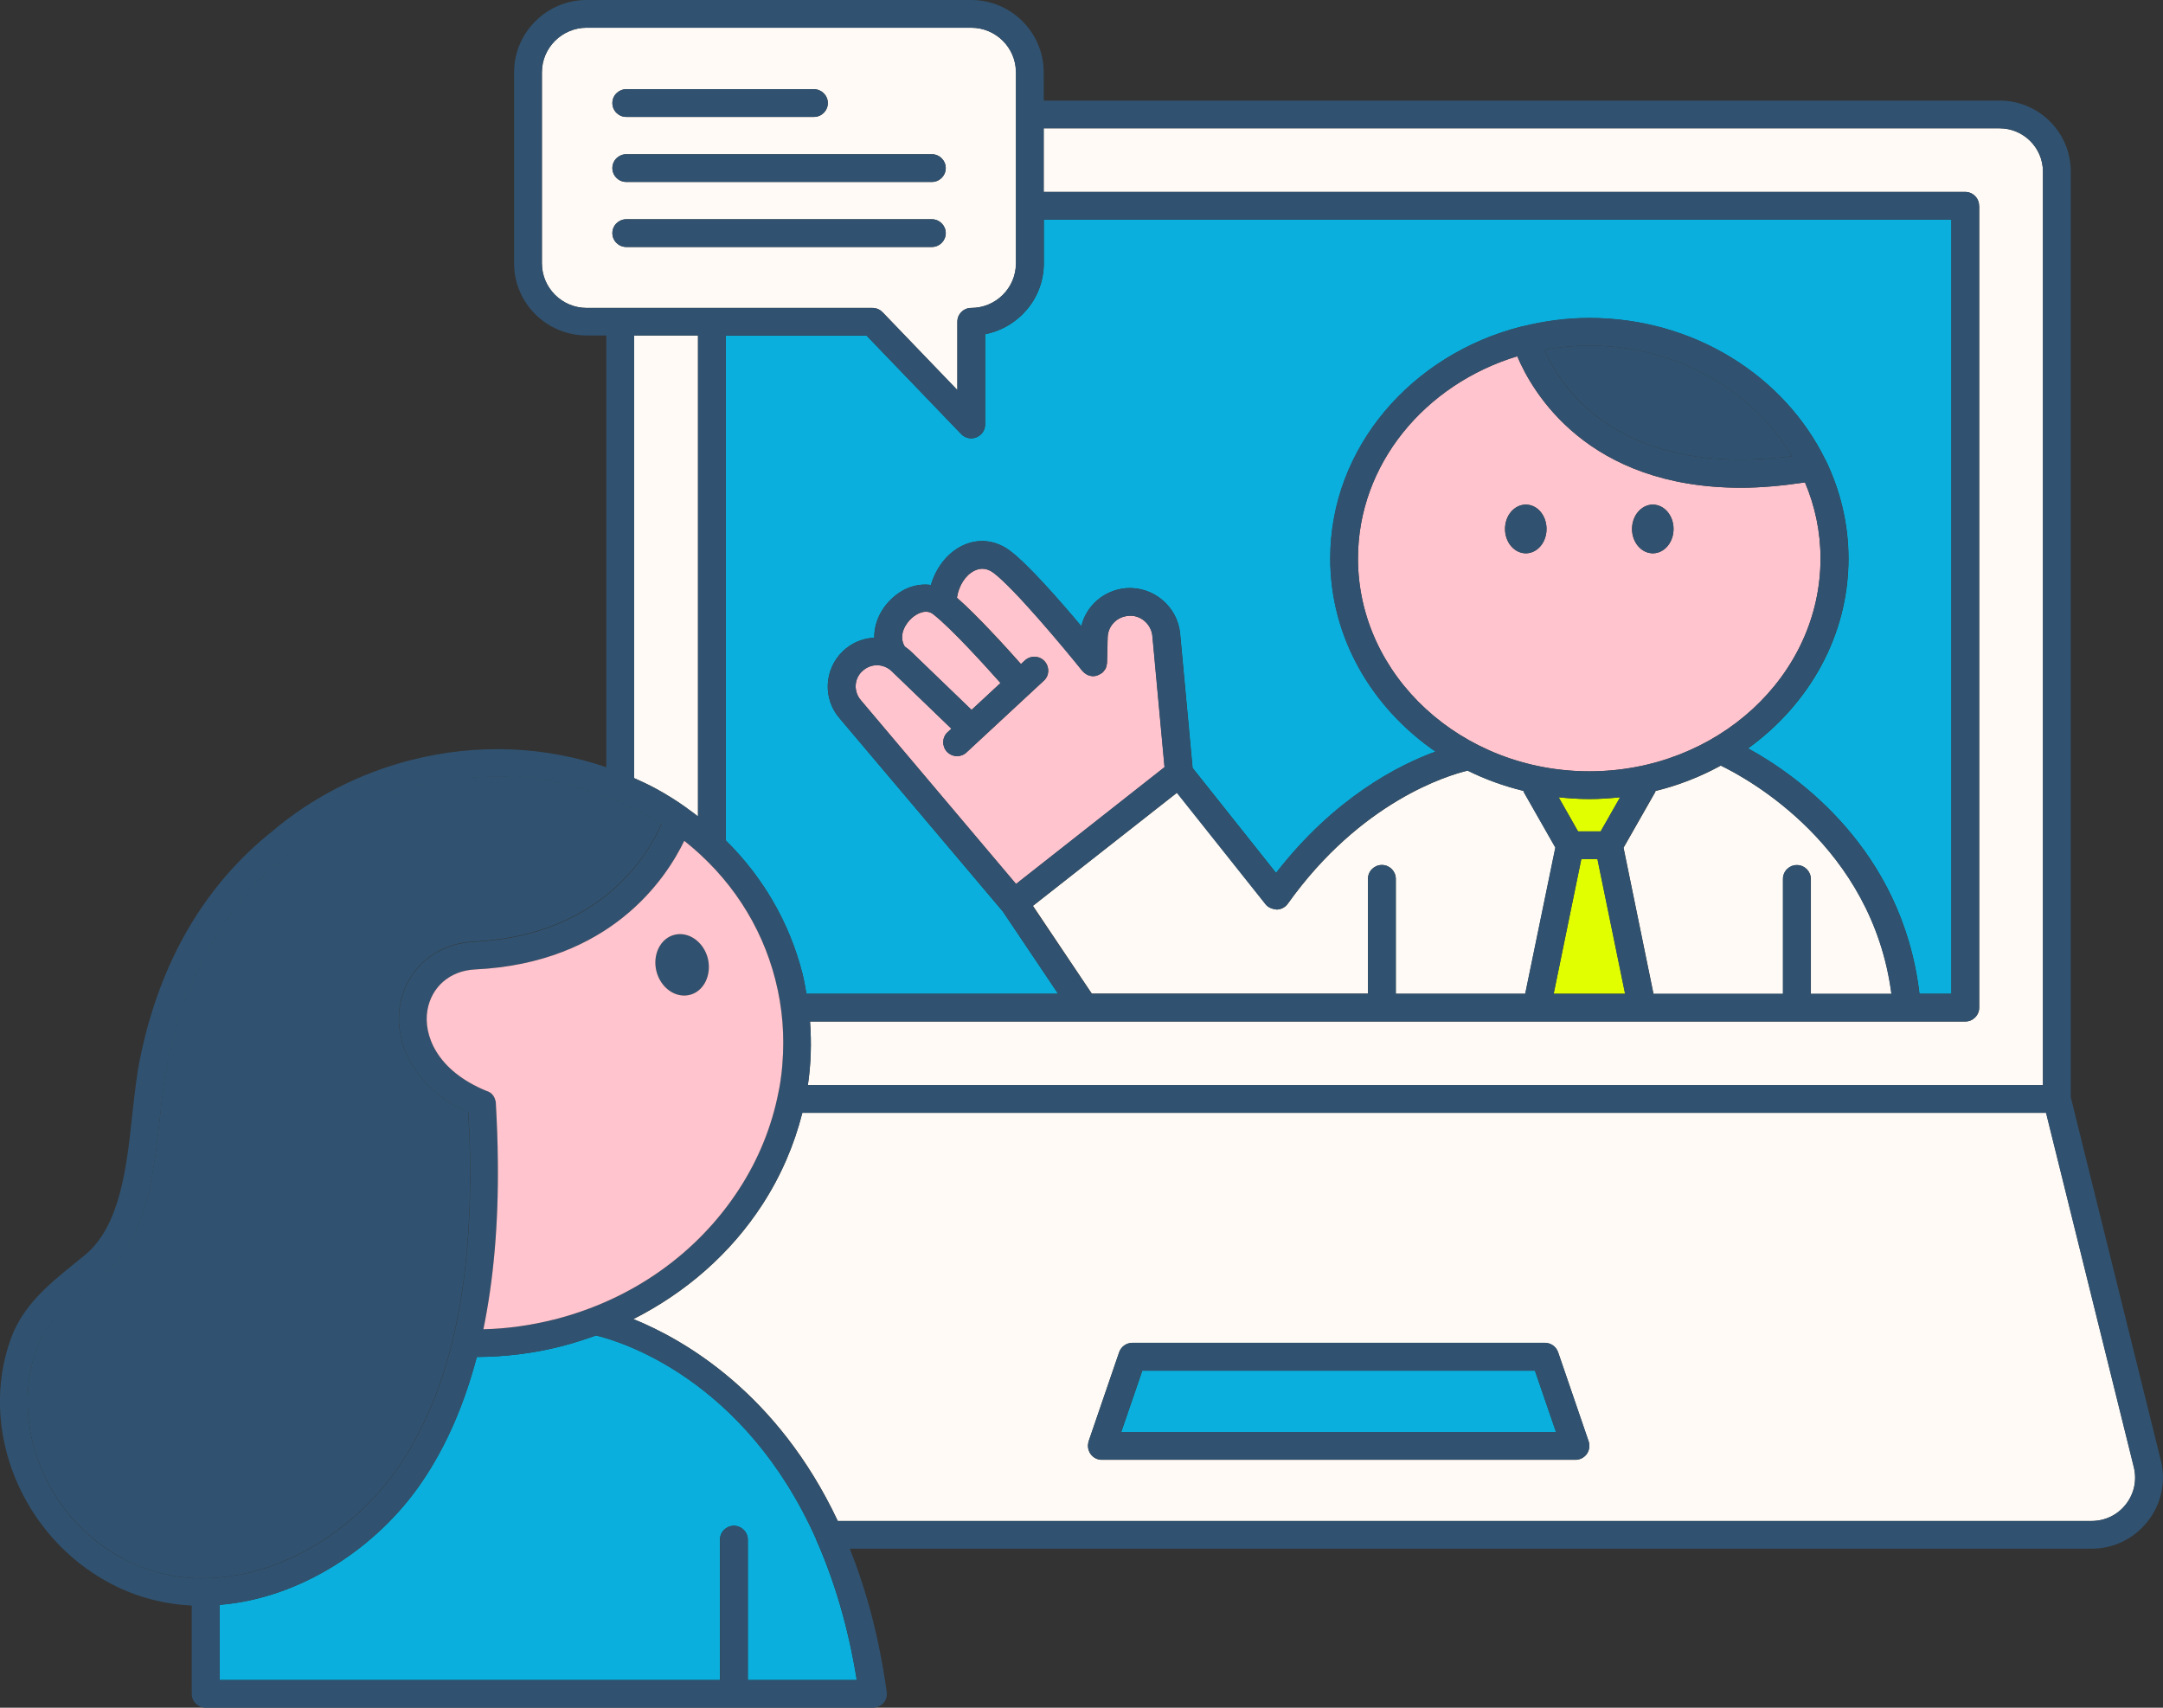 <svg width="152" height="120" viewBox="0 0 152 120" fill="none" xmlns="http://www.w3.org/2000/svg">
<rect x="0" y="0" width="152" height="120" fill="#333333" stroke="none"/>
<g clip-path="url(#clip0_2094_2612)">
<path d="M60.582 47.171C60.005 47.72 59.98 48.619 60.507 49.219L71.4 62.116L81.841 53.913L80.989 44.699C80.914 43.85 80.124 43.188 79.297 43.276C78.482 43.338 77.855 43.987 77.843 44.799L77.793 46.572C77.793 46.572 77.793 46.597 77.793 46.609C77.793 46.672 77.767 46.734 77.755 46.796C77.742 46.859 77.73 46.921 77.705 46.971C77.68 47.021 77.642 47.059 77.617 47.096C77.579 47.158 77.529 47.209 77.479 47.258C77.479 47.258 77.467 47.283 77.454 47.296C77.442 47.296 77.416 47.296 77.404 47.308C77.241 47.421 77.053 47.508 76.84 47.508H76.815C76.677 47.508 76.552 47.471 76.426 47.421C76.414 47.421 76.401 47.396 76.376 47.396C76.263 47.333 76.175 47.271 76.1 47.171C76.1 47.171 76.075 47.158 76.075 47.146C74.834 45.598 71.274 41.328 69.808 40.242C69.382 39.929 68.93 39.879 68.479 40.104C67.84 40.416 67.376 41.165 67.251 42.002C68.68 43.251 70.723 45.498 71.751 46.659L72.026 46.409C72.415 46.047 73.042 46.06 73.405 46.459C73.769 46.859 73.756 47.471 73.355 47.833L67.927 52.864C67.739 53.039 67.501 53.127 67.263 53.127C67 53.127 66.737 53.027 66.549 52.815C66.185 52.415 66.198 51.803 66.599 51.441L66.862 51.204L62.675 47.171C62.086 46.597 61.171 46.597 60.594 47.171H60.582Z" fill="#FFC4CD"/>
<path d="M69.231 29.828C69.231 30.228 68.993 30.577 68.617 30.727C68.504 30.777 68.379 30.802 68.253 30.802C67.99 30.802 67.739 30.702 67.551 30.502L60.895 23.585H51.005V59.057C53.612 61.629 55.468 64.813 56.383 68.384C56.508 68.871 56.583 69.345 56.671 69.832H74.358L70.472 64.051L59.015 50.492C57.812 49.131 57.899 47.058 59.216 45.772C59.842 45.161 60.632 44.848 61.434 44.811C61.422 43.8 61.873 42.763 62.763 41.977C63.578 41.252 64.53 40.99 65.42 41.103C65.771 39.904 66.561 38.868 67.602 38.356C68.705 37.806 69.933 37.931 70.948 38.681C72.202 39.604 74.458 42.176 75.987 43.999C76.338 42.551 77.592 41.452 79.146 41.328C81.052 41.19 82.744 42.614 82.932 44.511L83.809 53.963L89.676 61.342C93.775 56.061 98.275 53.763 100.882 52.814C96.407 49.73 93.486 44.811 93.486 39.242C93.486 31.464 99.19 24.909 106.911 22.948C106.937 22.948 106.949 22.924 106.974 22.924C106.999 22.924 107.037 22.924 107.062 22.924C108.541 22.561 110.083 22.349 111.687 22.349C119.058 22.349 125.401 26.445 128.271 32.3C128.284 32.325 128.296 32.338 128.309 32.363C129.324 34.473 129.901 36.795 129.901 39.255C129.901 44.674 127.13 49.493 122.843 52.59C126.178 54.413 133.686 59.606 134.89 69.832H137.133V15.432H73.355V18.504C73.355 20.976 71.575 23.023 69.231 23.485V29.828Z" fill="#0AAFDD"/>
<path d="M8.687 109.549C10.504 110.511 12.422 110.91 14.34 110.91C14.378 110.91 14.415 110.885 14.453 110.885C14.478 110.885 14.503 110.898 14.528 110.898C19.831 110.785 25.083 107.414 28.066 102.982C31.513 97.863 33.13 90.883 33.03 81.619C33.017 80.47 32.967 79.334 32.904 78.185C28.78 76.262 27.703 72.979 28.104 70.644C28.542 68.084 30.623 66.286 33.281 66.162C42.318 65.725 45.615 59.881 46.467 57.908C46.041 57.634 45.628 57.372 45.176 57.122C40.426 54.537 34.822 53.888 29.382 55.261C26.06 56.098 22.952 57.696 20.407 59.856C20.407 59.856 20.407 59.869 20.395 59.881C15.97 63.377 13.062 68.371 11.758 74.702C11.532 75.813 11.382 77.099 11.244 78.46C10.805 82.493 10.304 87.062 7.27 89.61L6.418 90.309C4.788 91.62 3.259 92.868 2.595 94.704C0.614 100.185 3.284 106.69 8.687 109.537V109.549Z" fill="#305270"/>
<path d="M62.023 21.937L67.276 27.406V22.612C67.276 22.075 67.714 21.638 68.253 21.638C69.983 21.638 71.4 20.239 71.4 18.504V5.082C71.4 3.359 69.996 1.948 68.253 1.948H41.228C39.498 1.948 38.081 3.346 38.081 5.082V18.504C38.081 20.227 39.485 21.638 41.228 21.638H61.309C61.572 21.638 61.835 21.75 62.011 21.937H62.023ZM44.011 6.268H57.197C57.736 6.268 58.175 6.705 58.175 7.242C58.175 7.779 57.736 8.216 57.197 8.216H44.011C43.472 8.216 43.033 7.779 43.033 7.242C43.033 6.705 43.472 6.268 44.011 6.268ZM44.011 10.838H65.483C66.022 10.838 66.461 11.275 66.461 11.812C66.461 12.348 66.022 12.785 65.483 12.785H44.011C43.472 12.785 43.033 12.348 43.033 11.812C43.033 11.275 43.472 10.838 44.011 10.838ZM43.033 16.381C43.033 15.844 43.472 15.407 44.011 15.407H65.483C66.022 15.407 66.461 15.844 66.461 16.381C66.461 16.918 66.022 17.355 65.483 17.355H44.011C43.472 17.355 43.033 16.918 43.033 16.381Z" fill="#FFFAF5"/>
<path d="M96.131 69.832V61.754C96.131 61.217 96.57 60.78 97.109 60.78C97.648 60.78 98.087 61.217 98.087 61.754V69.832H107.187L109.306 59.557L107.087 55.661C107.087 55.661 107.074 55.611 107.062 55.574C105.683 55.237 104.367 54.762 103.138 54.15C101.785 54.475 95.642 56.298 90.503 63.502C90.328 63.752 90.039 63.902 89.738 63.914C89.438 63.877 89.137 63.789 88.949 63.54L82.719 55.699L72.591 63.652L76.727 69.82H96.144L96.131 69.832Z" fill="#FFFAF5"/>
<path d="M68.278 49.88L70.309 47.995C69.219 46.771 66.887 44.187 65.583 43.163C65.107 42.788 64.468 43.076 64.067 43.438C63.653 43.8 63.101 44.636 63.578 45.435C63.728 45.548 63.891 45.66 64.029 45.797L68.278 49.893V49.88Z" fill="#FFC4CD"/>
<path d="M113.843 56.023C113.129 56.098 112.414 56.148 111.687 56.148C110.96 56.148 110.233 56.098 109.531 56.023L110.898 58.421H112.49L113.856 56.023H113.843Z" fill="#E2FF00"/>
<path d="M139.089 14.458V70.806C139.089 71.343 138.65 71.78 138.111 71.78H56.922C57.035 73.278 56.997 74.777 56.771 76.25H143.564V12.061C143.564 10.376 142.185 9.015 140.505 9.015H73.343V13.485H138.099C138.638 13.485 139.076 13.921 139.076 14.458H139.089Z" fill="#FFFAF5"/>
<path d="M114.207 69.832L112.264 60.368H111.123L109.18 69.832H114.207Z" fill="#E2FF00"/>
<path d="M126.842 33.898C125.238 34.136 123.721 34.273 122.355 34.273C111.537 34.273 107.676 27.543 106.623 25.034C100.13 27.006 95.429 32.625 95.429 39.242C95.429 47.495 102.725 54.2 111.687 54.2C120.65 54.2 127.933 47.495 127.933 39.242C127.933 37.357 127.544 35.559 126.842 33.898ZM105.758 37.17C105.758 36.221 106.41 35.459 107.225 35.459C108.04 35.459 108.679 36.221 108.679 37.17C108.679 38.119 108.027 38.88 107.225 38.88C106.423 38.88 105.758 38.119 105.758 37.17ZM116.15 38.88C115.348 38.88 114.683 38.119 114.683 37.17C114.683 36.221 115.348 35.459 116.15 35.459C116.952 35.459 117.604 36.221 117.604 37.17C117.604 38.119 116.952 38.88 116.15 38.88Z" fill="#FFC4CD"/>
<path d="M132.922 69.832C131.568 59.482 122.856 54.725 120.926 53.801C119.509 54.575 117.967 55.187 116.338 55.586C116.338 55.611 116.338 55.649 116.313 55.674L114.094 59.569L116.2 69.845H125.3V61.767C125.3 61.23 125.739 60.793 126.278 60.793C126.817 60.793 127.256 61.23 127.256 61.767V69.845H132.934L132.922 69.832Z" fill="#FFFAF5"/>
<path d="M125.927 32.051C123.157 27.431 117.817 24.285 111.687 24.285C110.609 24.285 109.544 24.385 108.528 24.572C109.632 27.106 113.718 33.636 125.927 32.051Z" fill="#305270"/>
<path d="M53.587 84.628C51.356 88.074 48.21 90.821 44.512 92.694C48.072 94.129 54.64 97.888 58.877 106.877H146.986C147.939 106.877 148.816 106.453 149.393 105.704C149.982 104.955 150.182 104.006 149.957 103.094L143.79 78.198H56.383C55.819 80.433 54.904 82.593 53.587 84.628ZM76.501 101.284L78.645 95.028C78.783 94.629 79.146 94.367 79.573 94.367H108.566C108.98 94.367 109.356 94.629 109.494 95.028L111.637 101.284C111.737 101.583 111.687 101.908 111.512 102.17C111.324 102.42 111.035 102.582 110.722 102.582H77.429C77.116 102.582 76.815 102.432 76.639 102.17C76.451 101.908 76.414 101.583 76.514 101.284H76.501Z" fill="#FFFAF5"/>
<path d="M57.36 108.176C52.284 96.776 43.434 94.204 41.88 93.842C41.077 94.129 40.275 94.392 39.435 94.604C37.492 95.103 35.499 95.341 33.506 95.353C32.629 98.674 31.375 101.583 29.695 104.068C26.549 108.75 21.096 112.321 15.431 112.771V118.052H50.592V108.188C50.592 107.651 51.03 107.214 51.569 107.214C52.108 107.214 52.547 107.651 52.547 108.188V118.052H60.206C59.592 114.219 58.589 110.998 57.386 108.263C57.373 108.238 57.36 108.201 57.348 108.176H57.36Z" fill="#0AAFDD"/>
<path d="M107.864 96.314H80.275L78.795 100.622H109.343L107.864 96.314Z" fill="#0AAFDD"/>
<path d="M49.05 57.359V23.573H44.562V54.675C45.089 54.912 45.615 55.149 46.129 55.436C46.881 55.848 47.596 56.298 48.273 56.785C48.273 56.785 48.285 56.797 48.297 56.81C48.548 56.984 48.799 57.184 49.037 57.371L49.05 57.359Z" fill="#FFFAF5"/>
<path d="M105.771 37.17C105.771 38.119 106.423 38.881 107.225 38.881C108.027 38.881 108.679 38.119 108.679 37.17C108.679 36.221 108.027 35.459 107.225 35.459C106.423 35.459 105.771 36.221 105.771 37.17Z" fill="#305270"/>
<path d="M116.15 38.881C116.952 38.881 117.604 38.119 117.604 37.17C117.604 36.221 116.952 35.459 116.15 35.459C115.348 35.459 114.696 36.221 114.696 37.17C114.696 38.119 115.348 38.881 116.15 38.881Z" fill="#305270"/>
<path d="M77.429 102.57H110.722C111.035 102.57 111.336 102.42 111.512 102.158C111.7 101.896 111.737 101.571 111.637 101.272L109.494 95.016C109.356 94.617 108.992 94.355 108.566 94.355H79.573C79.159 94.355 78.783 94.617 78.645 95.016L76.501 101.272C76.401 101.571 76.451 101.896 76.627 102.158C76.815 102.408 77.103 102.57 77.416 102.57H77.429ZM80.274 96.315H107.864L109.343 100.622H78.783L80.262 96.315H80.274Z" fill="#305270"/>
<path d="M48.473 69.907C47.47 70.157 46.43 69.421 46.129 68.247C45.841 67.086 46.405 65.937 47.395 65.687C48.385 65.438 49.438 66.174 49.739 67.335C50.027 68.509 49.463 69.658 48.473 69.907Z" fill="#305270"/>
<path d="M151.85 102.632L145.519 77.099V12.061C145.519 9.302 143.276 7.067 140.505 7.067H73.343V5.082C73.343 2.285 71.061 0 68.241 0H41.228C38.42 0 36.126 2.285 36.126 5.082V18.504C36.126 21.301 38.42 23.573 41.228 23.573H42.607V53.913C38.282 52.427 33.544 52.228 28.918 53.401C25.308 54.313 21.924 56.048 19.154 58.396C14.378 62.204 11.244 67.56 9.853 74.327C9.602 75.526 9.464 76.862 9.301 78.273C8.912 81.944 8.461 86.101 6.017 88.149L5.189 88.823C3.435 90.247 1.617 91.72 0.765 94.067C-1.554 100.435 1.529 107.989 7.772 111.273C9.614 112.246 11.545 112.721 13.475 112.821V119.026C13.475 119.563 13.914 120 14.453 120H61.346C61.635 120 61.898 119.875 62.086 119.663C62.274 119.451 62.349 119.176 62.312 118.889C61.773 115.006 60.858 111.685 59.717 108.825H146.973C148.528 108.825 149.969 108.126 150.922 106.903C151.887 105.691 152.213 104.131 151.85 102.632ZM73.343 9.015H140.505C142.198 9.015 143.564 10.376 143.564 12.061V76.25H56.771C56.984 74.764 57.034 73.266 56.922 71.78H138.099C138.638 71.78 139.076 71.343 139.076 70.806V14.458C139.076 13.921 138.638 13.485 138.099 13.485H73.343V9.015ZM66.849 51.216L66.586 51.453C66.198 51.816 66.172 52.427 66.536 52.827C66.737 53.027 66.987 53.139 67.251 53.139C67.489 53.139 67.739 53.052 67.915 52.877L73.343 47.833C73.744 47.471 73.756 46.859 73.393 46.459C73.029 46.072 72.402 46.047 72.014 46.409L71.738 46.672C70.71 45.51 68.667 43.263 67.238 42.002C67.363 41.165 67.827 40.416 68.466 40.104C68.918 39.879 69.356 39.929 69.795 40.241C71.249 41.328 74.809 45.598 76.05 47.146C76.063 47.158 76.075 47.158 76.075 47.171C76.163 47.258 76.251 47.333 76.364 47.396C76.376 47.396 76.389 47.421 76.401 47.421C76.526 47.483 76.652 47.508 76.79 47.521H76.815C77.028 47.521 77.216 47.433 77.379 47.321C77.391 47.308 77.404 47.308 77.429 47.308C77.442 47.296 77.442 47.283 77.454 47.271C77.504 47.221 77.554 47.158 77.592 47.096C77.629 47.059 77.667 47.021 77.68 46.971C77.717 46.921 77.73 46.859 77.742 46.796C77.755 46.734 77.78 46.672 77.78 46.609C77.78 46.597 77.793 46.584 77.793 46.572L77.83 44.799C77.855 43.987 78.482 43.338 79.297 43.275C80.124 43.175 80.901 43.85 80.976 44.699L81.829 53.901L71.4 62.116L60.507 49.219C59.98 48.619 60.005 47.72 60.582 47.171C61.171 46.609 62.086 46.609 62.663 47.171L66.849 51.204V51.216ZM64.067 43.425C64.468 43.063 65.107 42.776 65.583 43.163C66.887 44.187 69.219 46.771 70.309 47.995L68.278 49.88L64.029 45.785C63.891 45.648 63.728 45.535 63.578 45.423C63.101 44.624 63.653 43.8 64.067 43.425ZM82.694 55.711L88.924 63.54C89.112 63.789 89.412 63.877 89.713 63.914C90.027 63.902 90.302 63.752 90.49 63.502C95.617 56.298 101.759 54.475 103.126 54.151C104.354 54.762 105.67 55.237 107.049 55.574C107.062 55.599 107.062 55.636 107.074 55.661L109.293 59.557L107.175 69.832H98.087V61.754C98.087 61.217 97.648 60.78 97.109 60.78C96.57 60.78 96.131 61.217 96.131 61.754V69.832H76.715L72.565 63.665L82.694 55.711ZM122.355 34.273C123.721 34.273 125.238 34.136 126.842 33.899C127.544 35.559 127.933 37.357 127.933 39.242C127.933 47.496 120.65 54.2 111.687 54.2C102.725 54.2 95.429 47.496 95.429 39.242C95.429 32.625 100.13 27.007 106.623 25.034C107.676 27.543 111.537 34.273 122.355 34.273ZM108.528 24.572C109.544 24.385 110.597 24.285 111.687 24.285C117.817 24.285 123.157 27.431 125.927 32.051C113.718 33.636 109.619 27.119 108.528 24.572ZM126.266 60.78C125.727 60.78 125.288 61.217 125.288 61.754V69.832H116.187L114.081 59.557L116.3 55.661C116.3 55.661 116.313 55.599 116.325 55.574C117.955 55.174 119.497 54.575 120.913 53.788C122.843 54.725 131.555 59.482 132.909 69.832H127.243V61.754C127.243 61.217 126.805 60.78 126.266 60.78ZM111.123 60.368H112.251L114.194 69.832H109.18L111.123 60.368ZM109.531 56.023C110.233 56.098 110.948 56.148 111.687 56.148C112.427 56.148 113.129 56.098 113.843 56.023L112.477 58.421H110.885L109.531 56.023ZM73.343 18.504V15.432H137.121V69.832H134.877C133.674 59.607 126.165 54.4 122.831 52.577C127.118 49.481 129.888 44.661 129.888 39.242C129.888 36.795 129.312 34.461 128.296 32.35C128.284 32.35 128.271 32.313 128.259 32.288C125.401 26.432 119.058 22.337 111.687 22.337C110.083 22.337 108.541 22.549 107.062 22.911C107.024 22.924 106.999 22.911 106.974 22.924C106.949 22.924 106.924 22.936 106.911 22.949C99.177 24.909 93.474 31.464 93.474 39.242C93.474 44.799 96.394 49.73 100.87 52.815C98.262 53.763 93.762 56.061 89.663 61.342L83.797 53.963L82.919 44.511C82.744 42.614 81.052 41.203 79.146 41.328C77.592 41.453 76.338 42.551 75.987 44C74.458 42.177 72.202 39.605 70.948 38.681C69.933 37.931 68.705 37.819 67.602 38.356C66.561 38.868 65.771 39.892 65.42 41.103C64.53 40.99 63.578 41.253 62.763 41.977C61.886 42.764 61.434 43.8 61.447 44.811C60.645 44.861 59.842 45.173 59.215 45.773C57.899 47.046 57.824 49.131 59.015 50.492L70.472 64.039L74.358 69.832H56.671C56.583 69.346 56.508 68.859 56.383 68.384C55.468 64.801 53.6 61.629 51.005 59.057V23.573H60.895L67.539 30.503C67.727 30.69 67.99 30.802 68.241 30.802C68.366 30.802 68.492 30.777 68.617 30.727C68.98 30.578 69.219 30.228 69.219 29.828V23.486C71.563 23.024 73.343 20.963 73.343 18.504ZM34.847 77.574V77.524C34.847 77.424 34.81 77.311 34.772 77.212C34.672 76.937 34.471 76.737 34.196 76.662C30.661 75.214 29.746 72.704 30.034 70.994C30.322 69.333 31.626 68.209 33.381 68.122C42.907 67.672 46.818 61.717 48.084 59.082C51.256 61.592 53.5 64.963 54.49 68.859C54.991 70.819 55.142 72.804 54.979 74.777C54.979 74.777 54.916 75.788 54.703 76.762C54.239 79.122 53.324 81.432 51.933 83.567C48.999 88.087 44.387 91.345 38.946 92.719C37.304 93.131 35.637 93.368 33.97 93.406C34.684 89.922 35.035 86.014 34.985 81.606C34.973 80.258 34.923 78.922 34.847 77.574ZM46.129 55.437C45.615 55.162 45.089 54.912 44.562 54.675V23.573H49.05V57.359C48.799 57.172 48.561 56.985 48.297 56.81C48.297 56.797 48.285 56.785 48.272 56.785C47.596 56.298 46.881 55.849 46.129 55.437ZM41.228 21.638C39.498 21.638 38.081 20.227 38.081 18.504V5.082C38.081 3.359 39.498 1.948 41.228 1.948H68.241C69.983 1.948 71.387 3.359 71.387 5.082V18.504C71.387 20.227 69.983 21.638 68.241 21.638C67.702 21.638 67.276 22.062 67.276 22.599V27.406L62.011 21.937C61.835 21.738 61.572 21.638 61.309 21.638H41.228ZM14.453 110.885C14.453 110.885 14.378 110.91 14.34 110.91C12.422 110.923 10.504 110.511 8.687 109.549C3.284 106.715 0.614 100.198 2.595 94.729C3.259 92.894 4.801 91.645 6.418 90.334L7.27 89.635C10.316 87.088 10.805 82.518 11.244 78.485C11.394 77.112 11.532 75.826 11.77 74.714C13.074 68.397 15.97 63.402 20.395 59.906C20.395 59.906 20.403 59.898 20.42 59.881C22.977 57.709 26.073 56.123 29.395 55.287C34.835 53.901 40.451 54.562 45.189 57.147C45.64 57.384 46.054 57.659 46.48 57.934C45.615 59.906 42.331 65.75 33.293 66.187C30.623 66.311 28.542 68.109 28.116 70.669C27.715 72.991 28.793 76.275 32.917 78.198C32.98 79.347 33.03 80.483 33.042 81.632C33.143 90.883 31.526 97.875 28.078 102.982C25.095 107.427 19.843 110.798 14.541 110.898C14.503 110.898 14.491 110.885 14.453 110.885ZM60.218 118.052H52.559V108.189C52.559 107.652 52.121 107.215 51.582 107.215C51.043 107.215 50.604 107.652 50.604 108.189V118.052H15.431V112.771C21.096 112.321 26.549 108.75 29.695 104.068C31.375 101.584 32.629 98.674 33.506 95.353C35.499 95.341 37.48 95.103 39.435 94.604C40.263 94.392 41.077 94.13 41.88 93.843C43.434 94.205 52.284 96.777 57.36 108.176C57.373 108.201 57.385 108.238 57.398 108.263C58.601 110.998 59.592 114.219 60.218 118.052ZM149.393 105.704C148.804 106.453 147.926 106.878 146.973 106.878H58.865C54.628 97.888 48.059 94.13 44.499 92.681C48.197 90.821 51.343 88.074 53.575 84.628C54.891 82.593 55.819 80.42 56.383 78.198H143.777L149.944 103.094C150.17 104.018 149.969 104.967 149.393 105.704Z" fill="#305270"/>
<path d="M54.49 68.859C53.5 64.963 51.256 61.592 48.084 59.083C46.818 61.717 42.907 67.673 33.381 68.122C31.626 68.21 30.322 69.333 30.034 70.994C29.746 72.704 30.661 75.214 34.196 76.662C34.471 76.737 34.672 76.937 34.772 77.199C34.81 77.312 34.847 77.424 34.847 77.524V77.574C34.923 78.922 34.973 80.258 34.985 81.607C35.035 86.014 34.684 89.922 33.97 93.406C35.637 93.368 37.304 93.131 38.946 92.719C44.387 91.346 48.999 88.087 51.933 83.567C53.324 81.432 54.239 79.122 54.703 76.762C54.916 75.788 54.979 74.777 54.979 74.777C55.142 72.804 54.991 70.819 54.49 68.859ZM46.129 68.247C45.841 67.086 46.405 65.937 47.395 65.688C48.385 65.438 49.438 66.174 49.739 67.336C50.027 68.509 49.463 69.658 48.473 69.908C47.47 70.157 46.43 69.421 46.129 68.247Z" fill="#FFC4CD"/>
<path d="M44.011 8.215H57.197C57.736 8.215 58.175 7.778 58.175 7.241C58.175 6.705 57.736 6.268 57.197 6.268H44.011C43.472 6.268 43.033 6.705 43.033 7.241C43.033 7.778 43.472 8.215 44.011 8.215Z" fill="#305270"/>
<path d="M44.011 12.785H65.483C66.022 12.785 66.461 12.348 66.461 11.811C66.461 11.274 66.022 10.837 65.483 10.837H44.011C43.472 10.837 43.033 11.274 43.033 11.811C43.033 12.348 43.472 12.785 44.011 12.785Z" fill="#305270"/>
<path d="M66.461 16.381C66.461 15.844 66.022 15.407 65.483 15.407H44.011C43.472 15.407 43.033 15.844 43.033 16.381C43.033 16.918 43.472 17.355 44.011 17.355H65.483C66.022 17.355 66.461 16.918 66.461 16.381Z" fill="#305270"/>
</g>
<defs>
<clipPath id="clip0_2094_2612">
<rect width="152" height="120" fill="white"/>
</clipPath>
</defs>
</svg>
